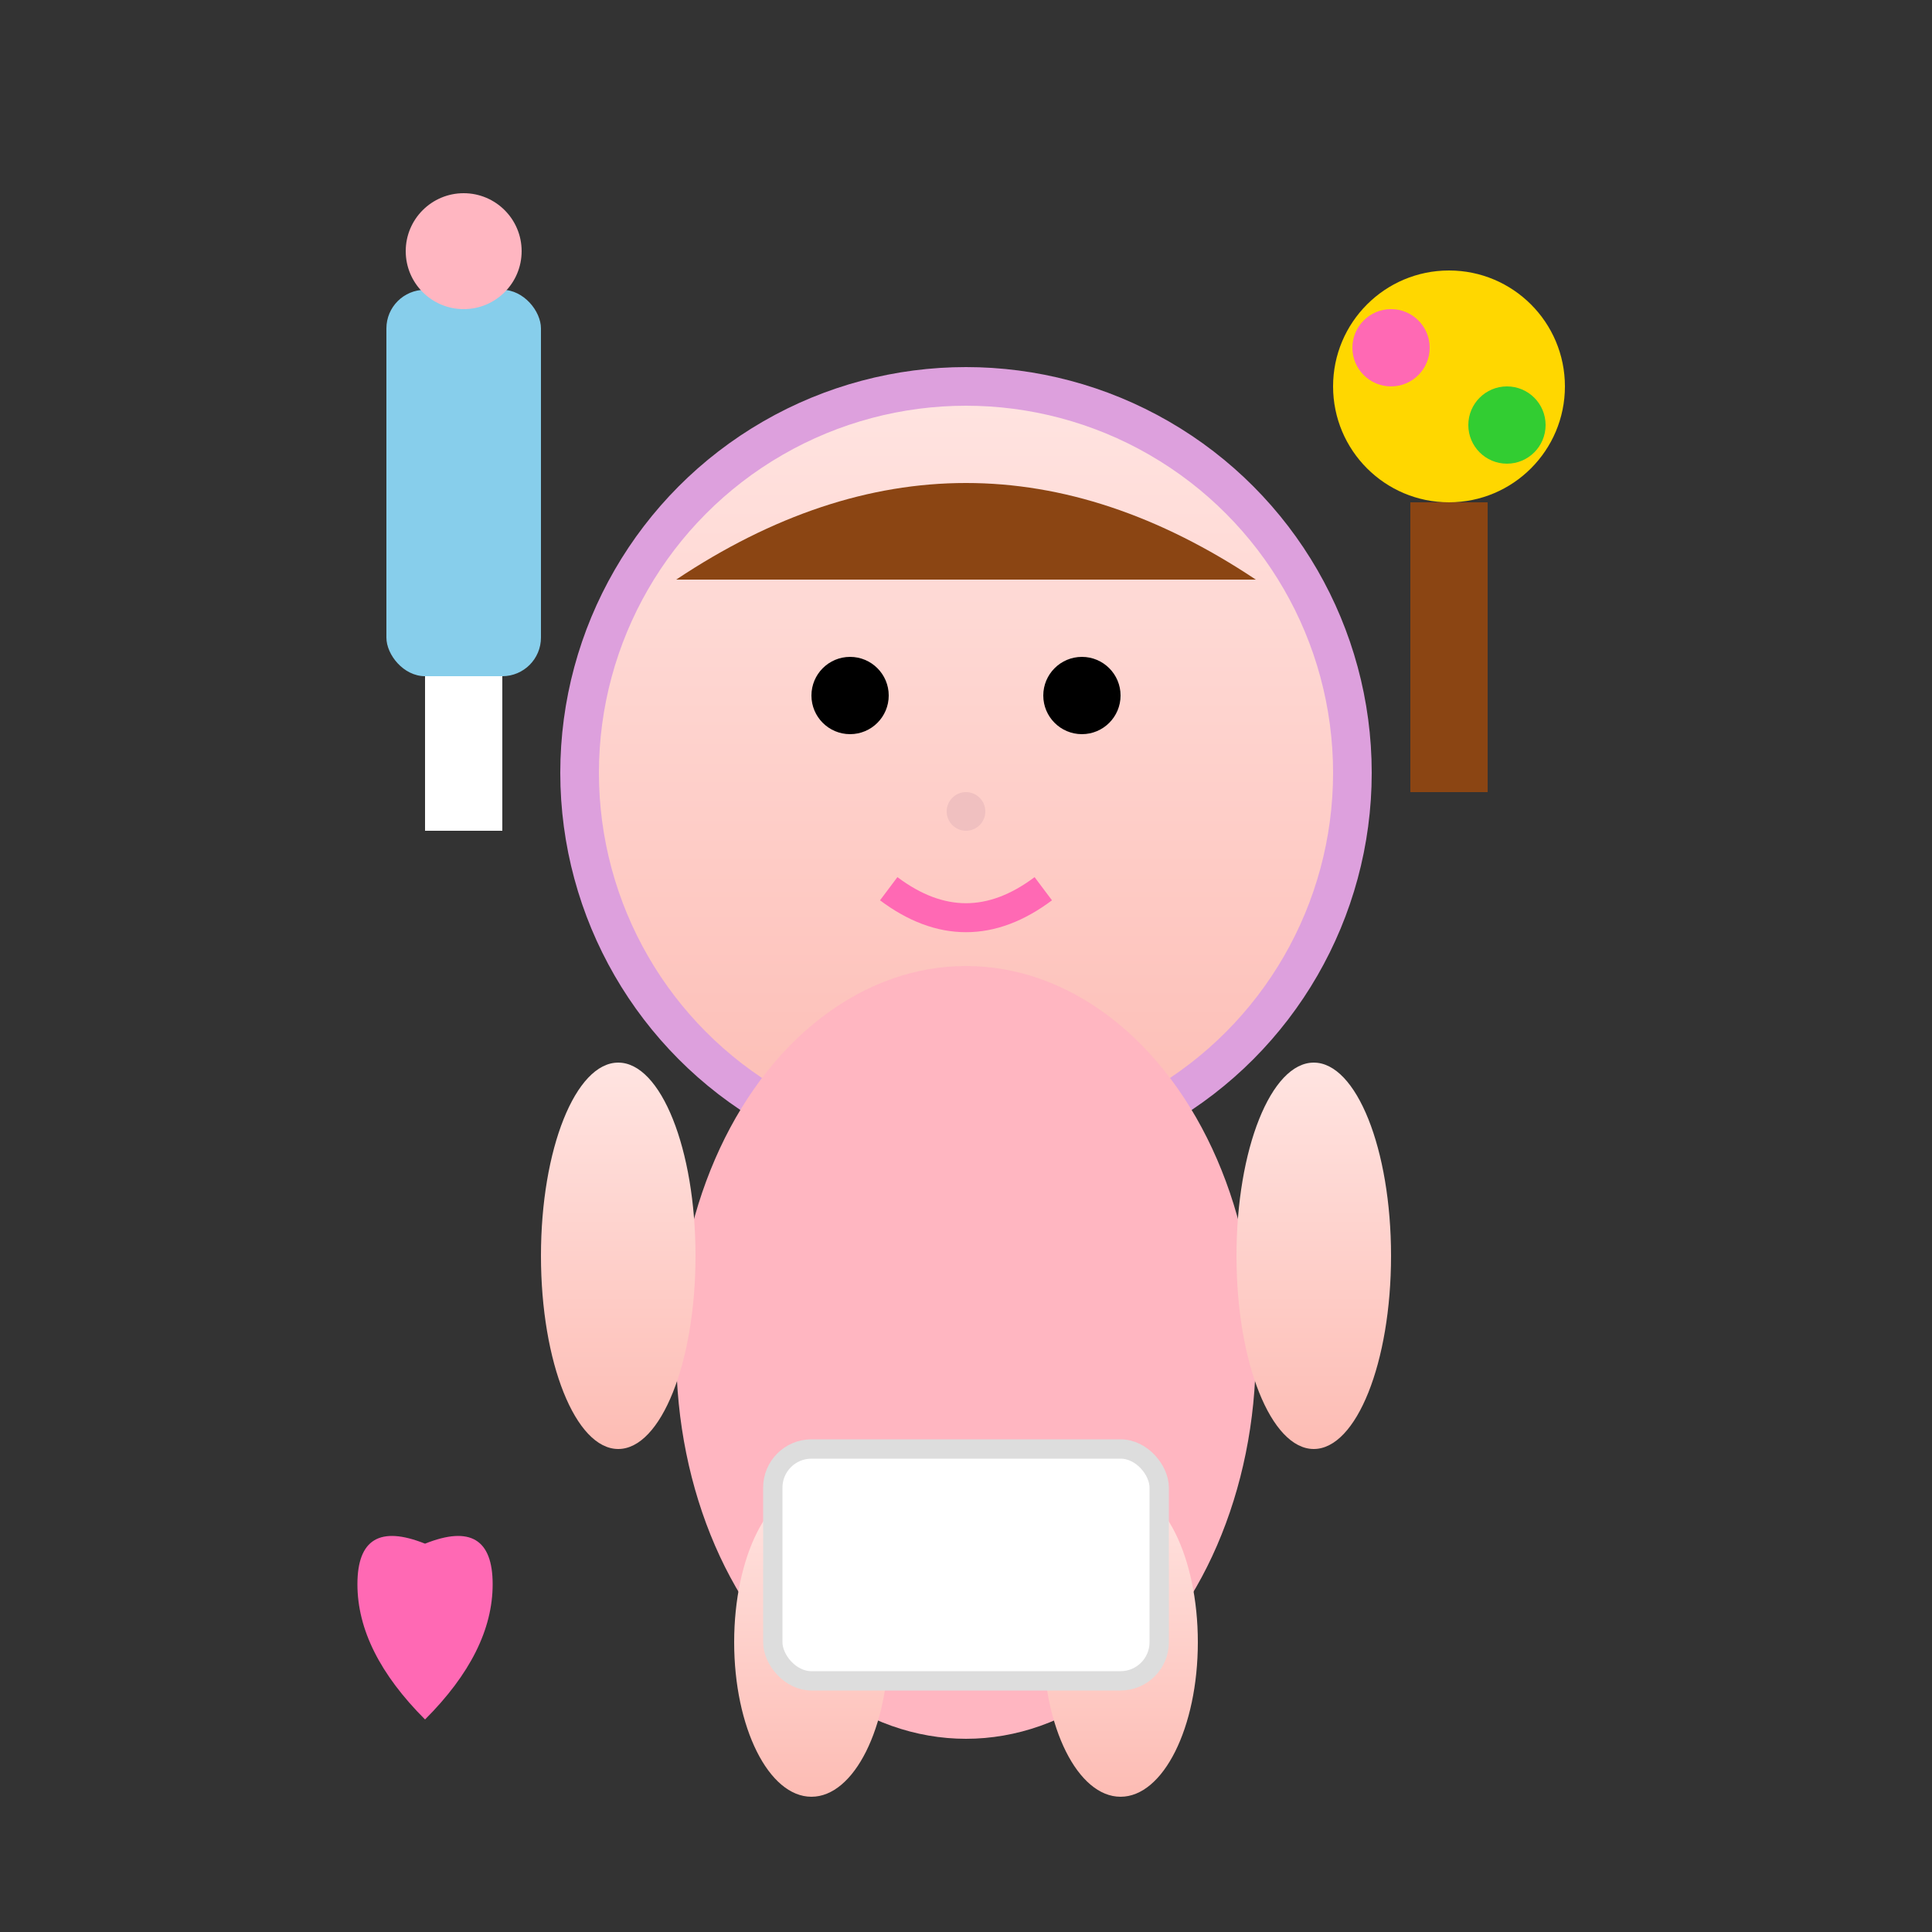 <svg xmlns="http://www.w3.org/2000/svg" viewBox="0 0 100 100" width="100" height="100">
  <rect x="0" y="0" width="100" height="100" fill="#333333" stroke="none"/>
  <defs>
    <linearGradient id="babyGrad" x1="0%" y1="0%" x2="0%" y2="100%">
      <stop offset="0%" style="stop-color:#FFE4E1;stop-opacity:1" />
      <stop offset="100%" style="stop-color:#FDBCB4;stop-opacity:1" />
    </linearGradient>
  </defs>
  
  <!-- Baby face -->
  <circle cx="50" cy="40" r="20" fill="url(#babyGrad)" stroke="#DDA0DD" stroke-width="2"/>
  
  <!-- Hair -->
  <path d="M 35,30 Q 50,20 65,30" fill="#8B4513"/>
  
  <!-- Eyes -->
  <circle cx="44" cy="36" r="2" fill="#000"/>
  <circle cx="56" cy="36" r="2" fill="#000"/>
  
  <!-- Nose -->
  <circle cx="50" cy="42" r="1" fill="#F0C0C0"/>
  
  <!-- Mouth -->
  <path d="M 46,46 Q 50,49 54,46" stroke="#FF69B4" stroke-width="1.5" fill="none"/>
  
  <!-- Body -->
  <ellipse cx="50" cy="70" rx="15" ry="20" fill="#FFB6C1"/>
  
  <!-- Arms -->
  <ellipse cx="32" cy="65" rx="4" ry="10" fill="url(#babyGrad)"/>
  <ellipse cx="68" cy="65" rx="4" ry="10" fill="url(#babyGrad)"/>
  
  <!-- Legs -->
  <ellipse cx="42" cy="85" rx="4" ry="8" fill="url(#babyGrad)"/>
  <ellipse cx="58" cy="85" rx="4" ry="8" fill="url(#babyGrad)"/>
  
  <!-- Diaper -->
  <rect x="40" y="75" width="20" height="12" fill="#FFF" stroke="#DDD" stroke-width="1" rx="2"/>
  
  <!-- Bottle -->
  <rect x="20" y="15" width="8" height="20" fill="#87CEEB" rx="2"/>
  <circle cx="24" cy="13" r="3" fill="#FFB6C1"/>
  <rect x="22" y="35" width="4" height="8" fill="#FFF"/>
  
  <!-- Rattle -->
  <circle cx="75" cy="20" r="6" fill="#FFD700"/>
  <rect x="73" y="26" width="4" height="15" fill="#8B4513"/>
  <circle cx="72" cy="18" r="2" fill="#FF69B4"/>
  <circle cx="78" cy="22" r="2" fill="#32CD32"/>
  
  <!-- Heart symbol for love -->
  <g transform="translate(15,75) scale(0.7)">
    <path d="M 5,10 Q 5,5 10,7 Q 15,5 15,10 Q 15,15 10,20 Q 5,15 5,10" fill="#FF69B4"/>
  </g>
</svg>